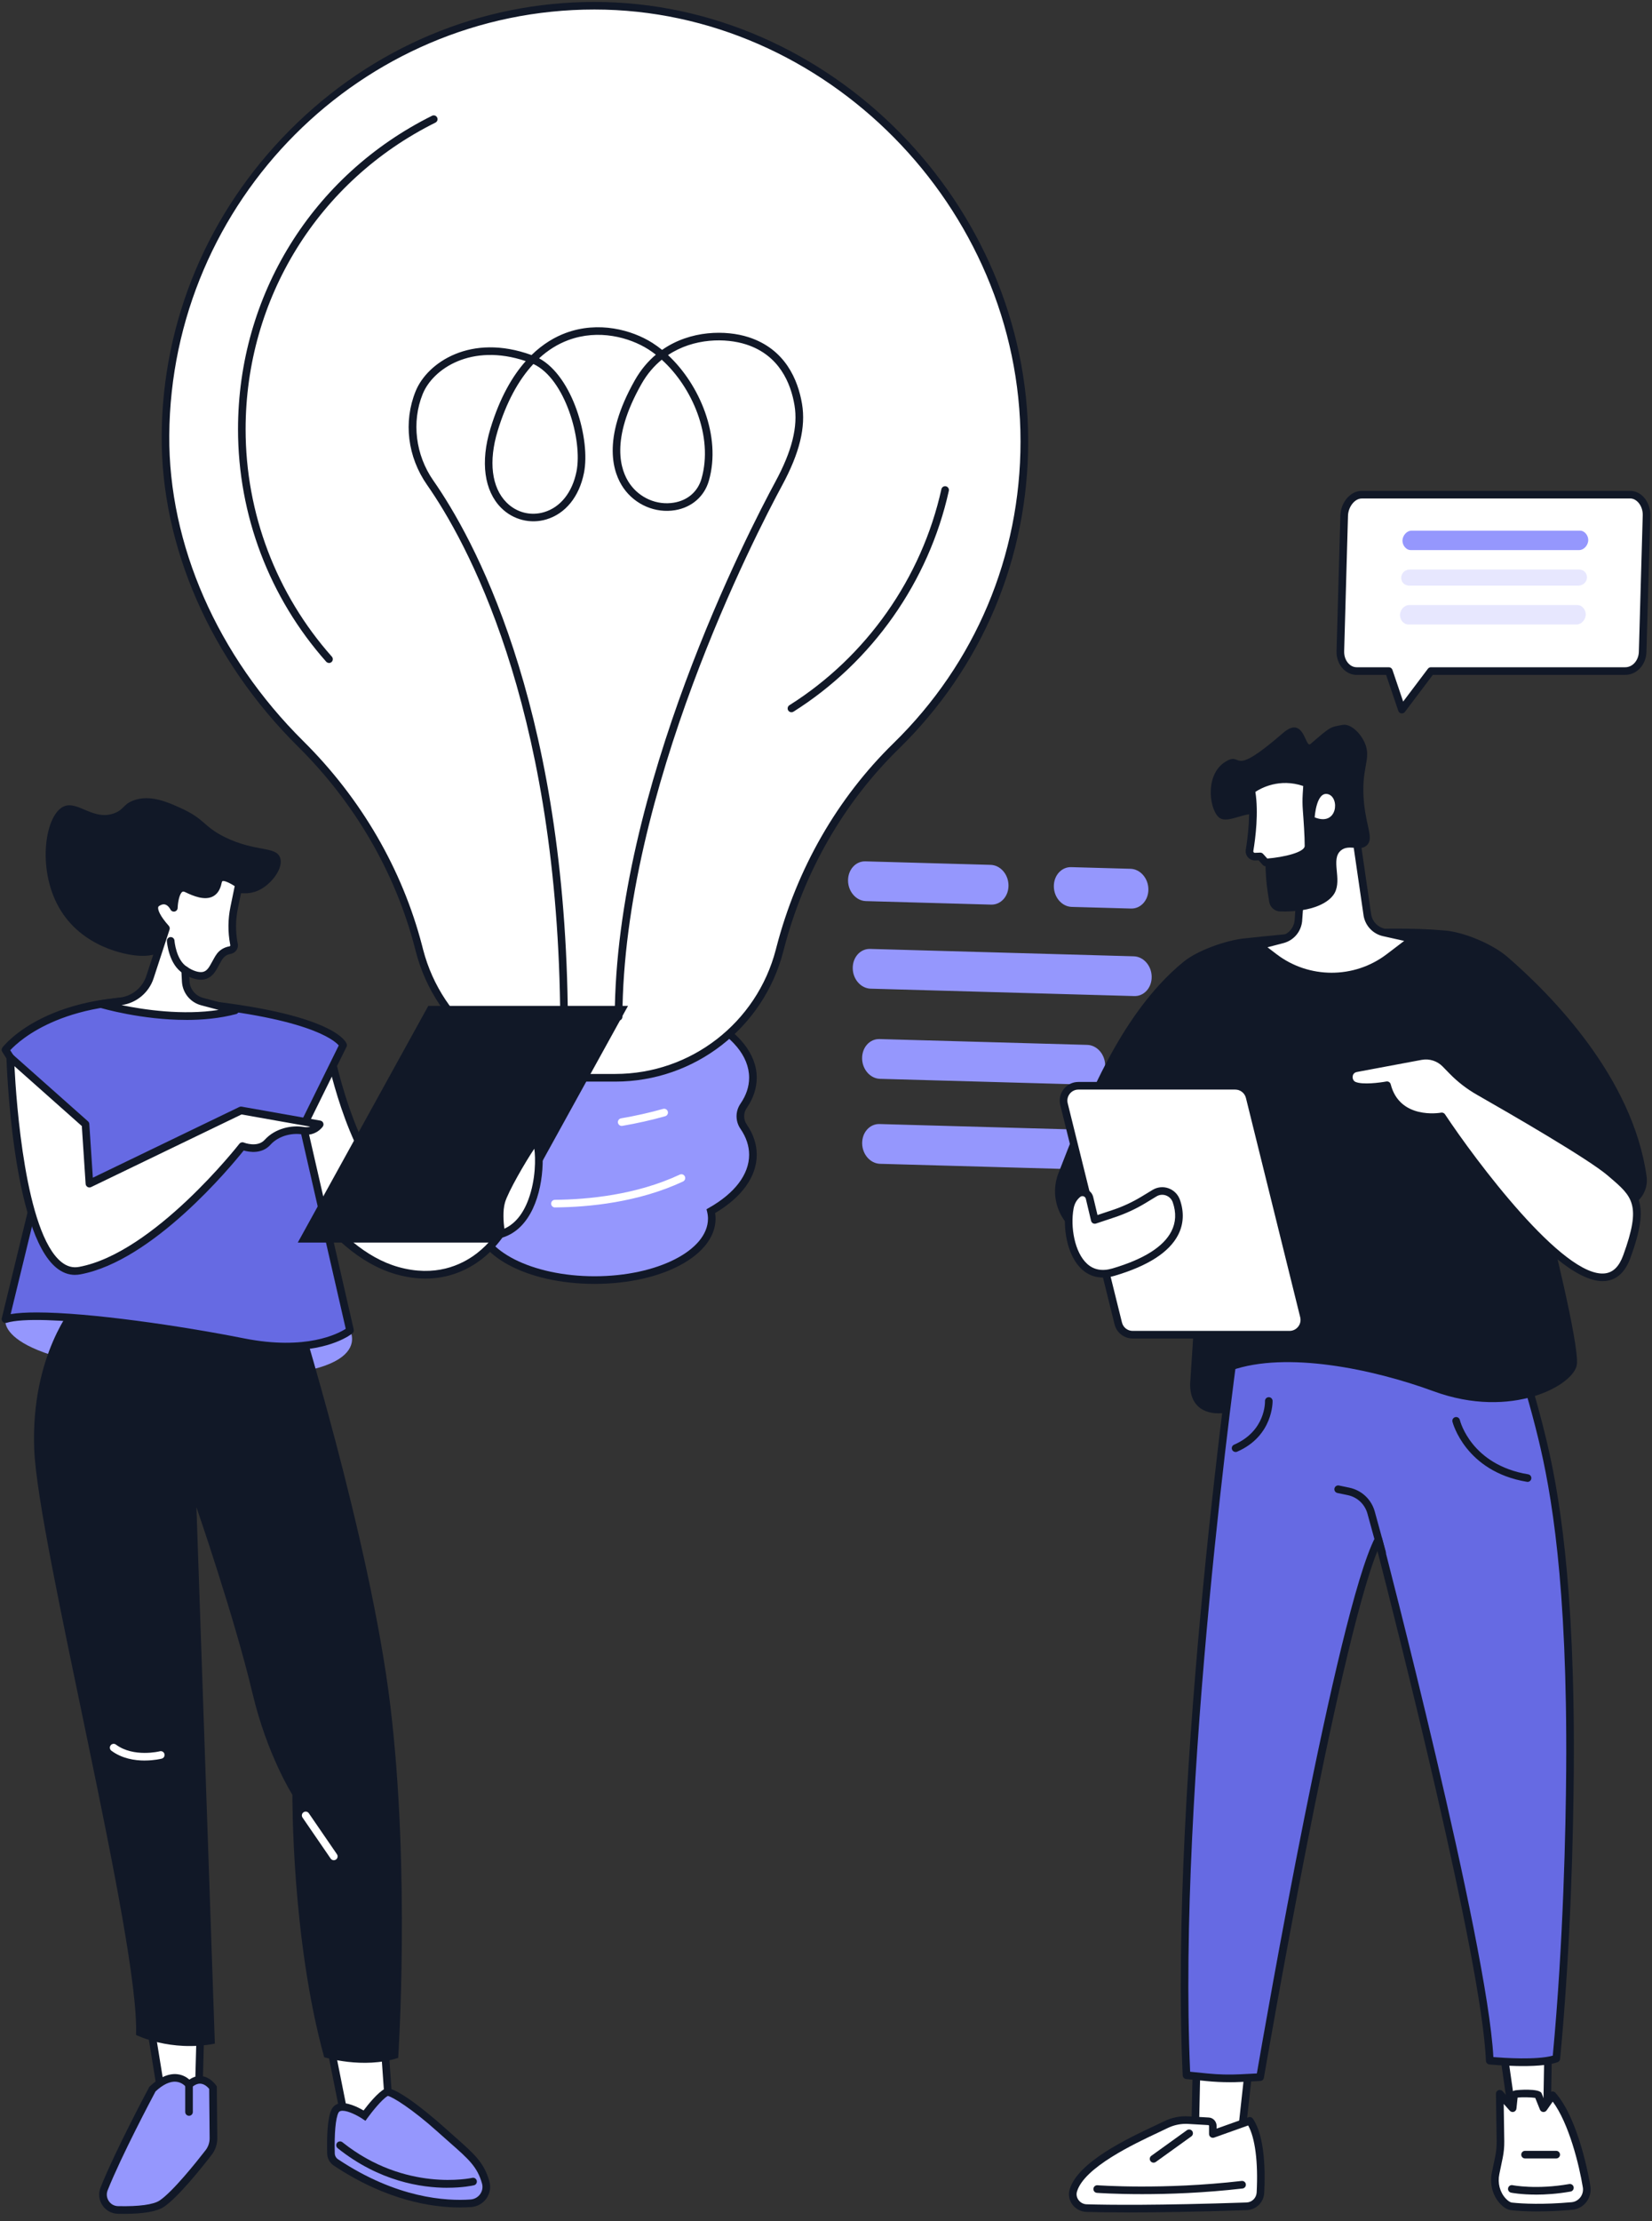<svg width="186" height="250" viewBox="0 0 186 250" fill="none" xmlns="http://www.w3.org/2000/svg">
<rect x="0" y="0" width="186" height="250" fill="#333333" stroke="none"/>
<g clip-path="url(#clip0_4047_1874)">
<path d="M83.727 126.816C83.236 126.101 83.236 125.179 83.727 124.464C84.404 123.476 84.776 122.412 84.776 121.302C84.776 116.142 76.795 111.958 66.948 111.958C57.102 111.958 49.121 116.142 49.121 121.302C49.121 122.412 49.49 123.476 50.17 124.464C50.661 125.179 50.661 126.101 50.17 126.816C49.493 127.803 49.121 128.868 49.121 129.978C49.121 132.425 50.918 134.654 53.859 136.32C53.793 136.598 53.756 136.881 53.756 137.167C53.756 140.985 59.662 144.081 66.948 144.081C74.235 144.081 80.141 140.985 80.141 137.167C80.141 136.881 80.104 136.598 80.038 136.32C82.979 134.654 84.776 132.428 84.776 129.978C84.776 128.868 84.407 127.803 83.727 126.816Z" fill="#9597FD"/>
<path d="M66.948 144.508C59.31 144.508 53.327 141.283 53.327 137.164C53.327 136.958 53.344 136.75 53.379 136.535C50.352 134.743 48.692 132.423 48.692 129.976C48.692 128.803 49.07 127.658 49.815 126.57C50.204 126.004 50.204 125.271 49.815 124.705C49.07 123.62 48.692 122.472 48.692 121.299C48.692 115.91 56.882 111.526 66.948 111.526C77.015 111.526 85.201 115.91 85.201 121.299C85.201 122.472 84.824 123.62 84.079 124.705C83.69 125.271 83.69 126.004 84.079 126.57C84.824 127.655 85.201 128.803 85.201 129.976C85.201 132.423 83.541 134.743 80.515 136.535C80.55 136.75 80.567 136.958 80.567 137.164C80.567 141.283 74.583 144.508 66.945 144.508H66.948ZM66.948 112.388C57.356 112.388 49.55 116.385 49.55 121.302C49.55 122.298 49.875 123.279 50.521 124.221C51.113 125.082 51.113 126.198 50.521 127.06C49.875 127.998 49.55 128.983 49.55 129.979C49.55 132.176 51.156 134.294 54.067 135.945L54.347 136.103L54.276 136.415C54.216 136.678 54.184 136.921 54.184 137.164C54.184 140.739 59.911 143.649 66.948 143.649C73.986 143.649 79.712 140.742 79.712 137.164C79.712 136.921 79.684 136.675 79.621 136.415L79.547 136.103L79.827 135.945C82.741 134.294 84.344 132.174 84.344 129.979C84.344 128.983 84.019 127.998 83.373 127.06C82.781 126.198 82.781 125.082 83.373 124.221C84.019 123.282 84.344 122.301 84.344 121.302C84.344 116.388 76.541 112.388 66.948 112.388Z" fill="#111827"/>
<path d="M115.333 49.672C115.333 23.213 93.345 0.642 66.926 0.642C40.558 0.642 18.807 22.603 18.63 49.011C18.541 62.459 25.019 74.967 33.848 83.721C40.218 90.034 44.861 97.884 47.118 106.569L47.227 106.99C49.416 115.421 57.016 121.307 65.714 121.307H69.28C77.978 121.307 85.579 115.421 87.768 106.99L87.834 106.735C90.074 98.11 94.528 90.186 100.898 83.965C109.801 75.265 115.33 63.117 115.33 49.675L115.333 49.672Z" fill="white"/>
<path d="M69.283 121.737H65.717C56.825 121.737 49.053 115.719 46.815 107.099L46.707 106.678C44.509 98.211 39.96 90.378 33.551 84.028C23.716 74.278 18.121 61.515 18.204 49.012C18.29 36.105 23.422 23.894 32.654 14.625C41.906 5.336 54.079 0.219 66.929 0.219C93.4 0.219 115.765 22.87 115.765 49.678C115.765 62.814 110.593 75.099 101.203 84.274C94.988 90.347 90.511 98.15 88.254 106.847L88.188 107.102C85.95 115.722 78.178 121.74 69.286 121.74L69.283 121.737ZM66.926 1.072C40.709 1.072 19.236 22.578 19.058 49.015C18.976 61.289 24.476 73.829 34.148 83.415C40.666 89.877 45.295 97.844 47.53 106.461L47.638 106.882C49.778 115.123 57.211 120.878 65.711 120.878H69.277C77.778 120.878 85.21 115.123 87.35 106.882L87.416 106.627C89.714 97.781 94.271 89.837 100.598 83.656C109.821 74.644 114.902 62.576 114.902 49.673C114.902 23.328 92.931 1.072 66.923 1.072H66.926Z" fill="#111827"/>
<path d="M69.64 114.874C69.403 114.874 69.211 114.68 69.214 114.442C69.317 88.781 84.298 59.775 87.302 54.22C89.176 50.752 89.859 48.01 89.45 45.595C89.036 43.145 87.753 39.971 84.004 38.767C81.738 38.037 78.135 38.017 75.212 39.966C78.758 43.265 81.247 49.089 79.812 54.108C79.309 55.868 77.892 57.108 76.02 57.422C73.803 57.794 71.52 56.821 70.206 54.941C69.051 53.287 67.68 49.51 71.477 42.799C72.146 41.617 72.954 40.67 73.843 39.92C73.56 39.7 73.272 39.496 72.98 39.31C70.871 37.98 67.4 37.01 63.974 38.286C62.785 38.73 61.691 39.413 60.696 40.329C64.494 42.381 66.505 49.478 65.748 53.236C65.211 55.908 63.671 57.812 61.525 58.458C59.719 59.002 57.762 58.504 56.421 57.156C54.516 55.242 54.075 51.991 55.216 48.242C56.279 44.742 57.702 42.321 59.193 40.644C53.064 38.586 48.738 41.514 47.589 44.356C46.323 47.486 46.781 51.215 48.789 54.088C53.173 60.361 63.419 78.682 63.922 113.266C63.925 113.504 63.736 113.698 63.499 113.701C63.259 113.707 63.068 113.515 63.065 113.278C62.565 78.931 52.424 60.788 48.086 54.581C45.883 51.427 45.4 47.483 46.795 44.035C48.098 40.819 52.99 37.473 59.845 39.963C61.17 38.669 62.513 37.92 63.676 37.485C67.397 36.099 71.157 37.144 73.44 38.586C73.814 38.824 74.183 39.09 74.546 39.382C77.749 37.136 81.764 37.144 84.27 37.948C88.427 39.285 89.845 42.767 90.299 45.452C90.742 48.067 90.03 50.983 88.062 54.629C85.076 60.152 70.18 88.99 70.077 114.445C70.077 114.683 69.886 114.872 69.648 114.872L69.64 114.874ZM60.053 40.97C58.359 42.785 56.999 45.317 56.033 48.494C54.987 51.931 55.35 54.87 57.024 56.552C58.159 57.694 59.75 58.1 61.276 57.64C63.111 57.087 64.434 55.422 64.908 53.07C65.614 49.564 63.636 42.621 60.053 40.97ZM74.509 40.484C73.646 41.188 72.863 42.089 72.22 43.225C68.654 49.527 69.866 52.964 70.906 54.452C72.029 56.06 73.98 56.896 75.875 56.578C77.435 56.318 78.566 55.33 78.984 53.874C80.344 49.109 77.918 43.563 74.509 40.487V40.484Z" fill="#111827"/>
<path d="M89.11 80.167C88.967 80.167 88.827 80.096 88.747 79.967C88.622 79.767 88.682 79.501 88.882 79.375C97.545 73.92 103.78 65.057 105.992 55.061C106.043 54.83 106.272 54.684 106.503 54.735C106.735 54.787 106.881 55.016 106.829 55.247C104.569 65.467 98.194 74.524 89.339 80.102C89.267 80.147 89.19 80.167 89.11 80.167Z" fill="#111827"/>
<path d="M37.045 74.618C36.928 74.618 36.808 74.57 36.725 74.475C30.325 67.264 26.799 57.975 26.799 48.319C26.799 33.255 35.171 19.73 48.644 13.031C48.855 12.925 49.112 13.011 49.218 13.226C49.324 13.438 49.238 13.695 49.024 13.801C35.843 20.357 27.653 33.584 27.653 48.322C27.653 57.769 31.102 66.855 37.363 73.909C37.52 74.086 37.505 74.358 37.328 74.515C37.245 74.587 37.145 74.624 37.043 74.624L37.045 74.618Z" fill="#111827"/>
<path d="M69.998 126.727C69.792 126.727 69.612 126.578 69.575 126.369C69.535 126.135 69.692 125.915 69.926 125.875C71.561 125.594 73.155 125.237 74.661 124.81C74.889 124.747 75.126 124.879 75.189 125.108C75.255 125.337 75.121 125.574 74.892 125.637C73.358 126.072 71.735 126.435 70.069 126.721C70.043 126.724 70.02 126.727 69.998 126.727Z" fill="white"/>
<path d="M62.482 135.904C62.248 135.904 62.057 135.715 62.054 135.478C62.054 135.24 62.242 135.046 62.48 135.046C66.194 135.014 71.652 134.494 76.538 132.208C76.752 132.108 77.007 132.199 77.107 132.414C77.207 132.628 77.115 132.883 76.901 132.983C71.875 135.335 66.288 135.87 62.488 135.901H62.485L62.482 135.904Z" fill="white"/>
<path d="M183.546 55.679H153.317C152.266 55.679 151.38 56.821 151.346 58.043L150.914 73.296C150.88 74.518 151.708 75.534 152.76 75.534H156.375L157.843 79.872L161.112 75.534H182.989C184.04 75.534 184.917 74.595 184.952 73.37L185.389 58.017C185.423 56.795 184.6 55.679 183.549 55.679H183.546Z" fill="white"/>
<path d="M157.841 80.302C157.818 80.302 157.795 80.302 157.772 80.296C157.615 80.27 157.486 80.162 157.435 80.01L156.063 75.963H152.754C152.186 75.963 151.646 75.726 151.229 75.297C150.731 74.784 150.46 74.052 150.483 73.285L150.914 58.032C150.957 56.524 152.057 55.25 153.314 55.25H183.543C184.083 55.25 184.609 55.485 185.02 55.908C185.538 56.444 185.835 57.236 185.812 58.029L185.375 73.382C185.332 74.827 184.283 75.961 182.983 75.961H161.321L158.181 80.127C158.098 80.236 157.972 80.299 157.838 80.299L157.841 80.302ZM153.314 56.109C152.537 56.109 151.8 57.036 151.771 58.055L151.34 73.308C151.326 73.846 151.509 74.352 151.843 74.696C152.023 74.882 152.326 75.102 152.754 75.102H156.369C156.552 75.102 156.715 75.219 156.775 75.394L157.983 78.965L160.767 75.274C160.847 75.165 160.975 75.102 161.109 75.102H182.986C183.817 75.102 184.492 74.335 184.52 73.356L184.957 58.003C184.975 57.437 184.769 56.876 184.409 56.504C184.232 56.323 183.94 56.106 183.546 56.106H153.317L153.314 56.109Z" fill="#111827"/>
<path d="M158.835 61.914H177.806C178.343 61.914 178.803 61.359 178.823 60.821C178.84 60.284 178.429 59.729 177.891 59.729H158.921C158.384 59.729 157.924 60.284 157.904 60.821C157.887 61.359 158.298 61.914 158.835 61.914Z" fill="#9597FD"/>
<path d="M158.7 65.918H177.671C178.208 65.918 178.662 65.546 178.679 65.008C178.697 64.471 178.279 64.099 177.742 64.099H158.772C158.235 64.099 157.78 64.471 157.763 65.008C157.746 65.546 158.163 65.918 158.7 65.918Z" fill="#E7E7FE"/>
<path d="M158.555 70.287H177.525C178.063 70.287 178.523 69.733 178.543 69.195C178.56 68.657 178.148 68.102 177.611 68.102H158.641C158.104 68.102 157.644 68.657 157.624 69.195C157.606 69.733 158.018 70.287 158.555 70.287Z" fill="#E7E7FE"/>
<path d="M111.593 101.819L97.497 101.424C96.403 101.393 95.5 100.368 95.483 99.135V99.126C95.466 97.893 96.34 96.917 97.437 96.949L111.533 97.344C112.627 97.375 113.53 98.4 113.547 99.633V99.641C113.564 100.875 112.69 101.85 111.593 101.819Z" fill="#9597FD"/>
<path d="M127.343 102.262L120.668 102.076C119.574 102.045 118.671 101.02 118.654 99.787V99.778C118.636 98.545 119.511 97.569 120.608 97.601L127.283 97.787C128.377 97.818 129.28 98.843 129.297 100.076V100.085C129.315 101.318 128.44 102.294 127.343 102.262Z" fill="#9597FD"/>
<path d="M127.714 112.113L98.025 111.28C96.931 111.248 96.028 110.224 96.011 108.991V108.982C95.994 107.749 96.868 106.773 97.966 106.805L127.654 107.637C128.748 107.669 129.651 108.693 129.668 109.926V109.935C129.686 111.168 128.811 112.144 127.714 112.113Z" fill="#9597FD"/>
<path d="M122.477 122.083L99.08 121.428C97.986 121.396 97.083 120.372 97.066 119.138V119.13C97.049 117.896 97.923 116.921 99.02 116.952L122.417 117.607C123.511 117.639 124.414 118.663 124.431 119.897V119.905C124.448 121.139 123.574 122.114 122.477 122.083Z" fill="#9597FD"/>
<path d="M124.448 131.701L99.086 130.992C97.992 130.96 97.089 129.936 97.072 128.702V128.694C97.054 127.46 97.929 126.485 99.026 126.516L124.388 127.226C125.483 127.257 126.386 128.282 126.403 129.515V129.524C126.42 130.757 125.546 131.733 124.448 131.701Z" fill="#9597FD"/>
<path d="M0.617 148.482C0.617 148.482 -0.854 153.538 21.116 154.769C43.087 155.999 39.409 149.75 39.409 149.75L16.344 143.019L0.617 148.482Z" fill="#9597FD"/>
<path d="M22.584 227.749L22.307 238.131L18.644 238.529L16.832 227.354L22.584 227.749Z" fill="white"/>
<path d="M18.644 238.958C18.436 238.958 18.256 238.806 18.221 238.598L16.41 227.423C16.39 227.295 16.427 227.163 16.515 227.066C16.604 226.968 16.733 226.917 16.861 226.925L22.613 227.32C22.842 227.338 23.019 227.529 23.013 227.761L22.733 238.143C22.727 238.357 22.564 238.535 22.35 238.557L18.69 238.952C18.675 238.952 18.658 238.952 18.644 238.952V238.958ZM17.344 227.821L19.004 238.06L21.89 237.748L22.147 228.153L17.344 227.824V227.821Z" fill="#111827"/>
<path d="M43.364 231.158L43.947 239.427L39.11 239.825L37.381 231.158H43.364Z" fill="white"/>
<path d="M39.109 240.255C38.907 240.255 38.729 240.112 38.689 239.908L36.961 231.244C36.935 231.118 36.969 230.986 37.049 230.889C37.132 230.789 37.252 230.732 37.381 230.732H43.364C43.59 230.732 43.776 230.906 43.793 231.129L44.376 239.399C44.393 239.634 44.218 239.837 43.984 239.857L39.147 240.255C39.147 240.255 39.124 240.255 39.112 240.255H39.109ZM37.904 231.587L39.455 239.365L43.49 239.033L42.964 231.587H37.904Z" fill="#111827"/>
<path d="M37.815 243.385C37.48 243.162 37.274 242.785 37.263 242.381C37.232 241.168 37.226 238.584 37.717 237.611C38.366 236.323 41.041 238.117 41.041 238.117C41.041 238.117 42.606 235.946 43.524 235.488C43.998 235.25 46.775 237.102 49.573 239.625C52.642 242.39 54.025 243.274 54.688 245.657C54.999 246.776 54.176 247.901 53.022 247.984C50.204 248.187 44.518 247.849 37.815 243.383V243.385Z" fill="#9597FD"/>
<path d="M51.782 248.46C48.659 248.46 43.501 247.69 37.578 243.744C37.129 243.443 36.852 242.94 36.837 242.393C36.792 240.665 36.843 238.401 37.337 237.42C37.503 237.09 37.78 236.864 38.14 236.77C39.041 236.532 40.315 237.182 40.935 237.545C41.429 236.89 42.547 235.499 43.335 235.104C44.524 234.512 49.81 239.26 49.864 239.308C50.347 239.743 50.787 240.132 51.19 240.487C53.402 242.436 54.513 243.415 55.105 245.544C55.285 246.194 55.162 246.886 54.771 247.441C54.37 248.011 53.745 248.366 53.056 248.414C52.682 248.44 52.259 248.457 51.787 248.457L51.782 248.46ZM38.572 237.577C38.492 237.577 38.42 237.585 38.355 237.603C38.232 237.634 38.155 237.697 38.1 237.809C37.786 238.433 37.635 240.138 37.692 242.373C37.7 242.639 37.835 242.885 38.052 243.031C44.655 247.433 50.247 247.759 52.99 247.561C53.422 247.53 53.813 247.307 54.065 246.952C54.308 246.606 54.385 246.179 54.273 245.779C53.751 243.893 52.77 243.028 50.619 241.137C50.213 240.779 49.77 240.39 49.284 239.952C46.424 237.374 44.155 235.98 43.661 235.906C42.978 236.292 41.795 237.809 41.386 238.375L41.144 238.71L40.801 238.478C40.241 238.103 39.209 237.577 38.572 237.577Z" fill="#111827"/>
<path d="M50.382 246.245C47.43 246.245 42.692 245.526 38.018 241.789C37.832 241.641 37.803 241.372 37.949 241.186C38.098 241 38.366 240.971 38.552 241.117C45.647 246.785 53.09 245.146 53.165 245.129C53.396 245.074 53.625 245.217 53.679 245.449C53.733 245.681 53.591 245.91 53.359 245.964C53.242 245.993 52.122 246.242 50.382 246.242V246.245Z" fill="#111827"/>
<path d="M24.031 240.656L23.976 234.972C23.976 234.972 22.839 233.247 21.279 234.649C21.279 234.649 19.836 232.623 17.159 235.15C17.159 235.15 13.39 242.184 11.721 246.368C11.275 247.487 12.072 248.714 13.275 248.743C15.004 248.783 17.241 248.692 18.216 248.03C19.739 247 22.345 243.749 23.482 242.284C23.842 241.818 24.036 241.245 24.031 240.656Z" fill="#9597FD"/>
<path d="M13.967 249.181C13.741 249.181 13.507 249.181 13.267 249.173C12.555 249.155 11.921 248.803 11.527 248.208C11.135 247.616 11.061 246.869 11.324 246.208C12.981 242.05 16.741 235.016 16.782 234.944L16.816 234.881L16.867 234.832C17.933 233.825 18.965 233.364 19.933 233.459C20.576 233.522 21.042 233.822 21.322 234.068C21.782 233.751 22.259 233.619 22.742 233.682C23.716 233.808 24.314 234.695 24.339 234.732L24.411 234.838L24.465 240.65C24.471 241.334 24.245 242.007 23.825 242.548C22.479 244.285 19.99 247.35 18.462 248.386C17.682 248.912 16.173 249.181 13.97 249.181H13.967ZM17.505 235.413C17.127 236.12 13.678 242.619 12.121 246.525C11.961 246.932 12.004 247.37 12.244 247.733C12.481 248.091 12.861 248.303 13.29 248.311C15.627 248.366 17.29 248.14 17.979 247.673C19.462 246.669 22.085 243.386 23.145 242.018C23.445 241.632 23.608 241.148 23.602 240.656L23.551 235.113C23.411 234.941 23.068 234.586 22.625 234.532C22.288 234.492 21.931 234.635 21.565 234.964L21.208 235.285L20.93 234.893C20.916 234.875 20.539 234.375 19.833 234.309C19.139 234.246 18.356 234.615 17.502 235.408L17.505 235.413Z" fill="#111827"/>
<path d="M21.282 234.22C21.519 234.22 21.711 234.412 21.711 234.649V237.713C21.711 237.951 21.519 238.142 21.282 238.142C21.045 238.142 20.854 237.951 20.854 237.713V234.649C20.854 234.412 21.045 234.22 21.282 234.22Z" fill="#111827"/>
<path d="M44.833 231.627C44.833 231.627 46.213 210.751 43.947 191.975C41.681 173.196 33.254 146.382 33.254 146.382C33.254 146.382 24.188 145.97 17.587 146.857C10.986 147.744 8.375 146.831 8.375 146.831C8.375 146.831 3.449 152.48 3.852 163.103C4.254 173.726 15.75 218.529 15.316 229.043C15.316 229.043 19.182 230.989 24.191 230.022L22.116 169.639C22.116 169.639 26.411 182.071 28.428 190.584C30.071 197.527 32.923 202.017 32.923 202.017C32.923 202.017 32.803 218.154 36.5 231.55C36.5 231.55 40.869 232.918 44.835 231.624L44.833 231.627Z" fill="#111827"/>
<path d="M37.583 209.377C37.446 209.377 37.312 209.311 37.229 209.191L34.063 204.578C33.929 204.384 33.977 204.115 34.175 203.98C34.369 203.846 34.637 203.894 34.772 204.092L37.938 208.705C38.072 208.899 38.023 209.168 37.826 209.303C37.752 209.354 37.666 209.377 37.583 209.377Z" fill="white"/>
<path d="M16.293 198.159C15.167 198.159 13.736 197.939 12.541 197.052C12.353 196.911 12.313 196.643 12.453 196.451C12.593 196.259 12.861 196.219 13.053 196.362C15.047 197.844 17.968 197.123 17.996 197.115C18.225 197.055 18.459 197.195 18.516 197.424C18.576 197.652 18.436 197.887 18.208 197.944C18.142 197.961 17.353 198.156 16.293 198.156V198.159Z" fill="white"/>
<path d="M31.352 129.223C31.352 129.223 36.438 140.679 44.727 143.019C53.019 145.36 58.794 138.289 58.757 130.989L55.94 130.053C55.94 130.053 53.048 137.533 46.596 135.588C40.144 133.642 37.149 118.423 37.149 118.423L31.352 129.223Z" fill="white"/>
<path d="M47.913 143.91C46.901 143.91 45.801 143.766 44.61 143.432C36.22 141.065 31.169 129.873 30.957 129.398C30.903 129.278 30.909 129.137 30.971 129.02L36.769 118.22C36.855 118.06 37.032 117.971 37.209 117.999C37.389 118.025 37.532 118.163 37.566 118.34C37.595 118.489 40.584 133.327 46.716 135.176C52.705 136.984 55.425 130.188 55.536 129.896C55.619 129.684 55.854 129.572 56.071 129.644L58.888 130.58C59.062 130.637 59.182 130.8 59.182 130.986C59.205 135.27 57.282 139.405 54.168 141.778C52.773 142.839 50.682 143.91 47.91 143.91H47.913ZM31.831 129.235C32.534 130.72 37.42 140.507 44.844 142.605C48.964 143.766 51.908 142.424 53.654 141.094C56.482 138.936 58.257 135.204 58.325 131.295L56.171 130.58C55.451 132.116 52.35 137.771 46.47 135.994C40.835 134.294 37.826 123.279 36.978 119.645L31.828 129.235H31.831Z" fill="#111827"/>
<path d="M0.614 118.168C0.614 118.168 5.712 111.503 20.116 112.748C37.318 114.236 38.629 117.638 38.629 117.638L34.137 126.75L39.407 149.747C39.407 149.747 35.806 152.735 27.374 151.058C18.942 149.381 4.446 147.323 0.614 148.482L5.958 126.538L0.614 118.168Z" fill="#666AE3"/>
<path d="M32.26 152C30.831 152 29.18 151.854 27.291 151.476C18.75 149.779 4.406 147.781 0.74 148.889C0.591 148.935 0.431 148.895 0.323 148.789C0.211 148.683 0.165 148.525 0.2 148.377L5.5 126.61L0.254 118.394C0.157 118.243 0.165 118.045 0.274 117.902C0.488 117.622 5.683 111.065 20.153 112.316C37.132 113.784 38.883 117.107 39.029 117.479C39.072 117.59 39.066 117.716 39.015 117.822L34.592 126.796L39.826 149.644C39.864 149.802 39.806 149.968 39.684 150.071C39.563 150.171 37.292 151.994 32.26 151.994V152ZM4.132 147.721C10.066 147.721 20.439 149.241 27.459 150.637C34.457 152.028 38.058 150.122 38.926 149.564L33.723 126.848C33.7 126.751 33.712 126.65 33.757 126.562L38.141 117.67C37.626 117.066 34.586 114.431 20.084 113.177C7.575 112.096 2.197 117.081 1.151 118.208L6.323 126.307C6.386 126.404 6.406 126.527 6.377 126.639L1.2 147.91C1.966 147.779 2.963 147.721 4.134 147.721H4.132Z" fill="#111827"/>
<path d="M55.934 139.714H33.772L48.307 113.36H70.469L55.934 139.714Z" fill="#111827"/>
<path d="M56.016 139.857H33.528L33.645 139.645L48.221 113.217H70.709L70.592 113.429L56.016 139.857ZM34.014 139.571H55.848L70.223 113.504H48.39L34.014 139.571Z" fill="#111827"/>
<path d="M56.442 138.883C56.442 138.883 56.025 136.697 56.442 135.24C56.859 133.784 59.44 129.446 60.18 128.539C60.917 127.632 61.543 137.321 56.442 138.883Z" fill="white"/>
<path d="M56.442 139.313C56.365 139.313 56.288 139.293 56.222 139.25C56.117 139.187 56.045 139.084 56.022 138.964C56.005 138.869 55.591 136.66 56.031 135.123C56.454 133.641 59.06 129.237 59.848 128.27C60.037 128.035 60.288 128.021 60.457 128.084C61.051 128.304 61.131 129.792 61.097 131.003C60.997 134.371 59.754 138.32 56.571 139.296C56.531 139.307 56.488 139.316 56.445 139.316L56.442 139.313ZM60.16 129.292C59.177 130.734 57.197 134.156 56.854 135.355C56.585 136.291 56.694 137.587 56.785 138.294C57.977 137.759 58.891 136.649 59.503 134.983C60.326 132.748 60.314 130.336 60.157 129.292H60.16Z" fill="#111827"/>
<path d="M10.069 133.223L27.134 124.987L36 126.558C36 126.558 35.38 127.483 34.12 127.268C32.86 127.054 31.186 127.414 30.128 128.576C29.074 129.738 27.294 129 27.294 129C27.294 129 17.642 141.419 8.975 143.019C1.929 144.321 1.154 119.012 1.154 119.012L9.629 126.538L10.069 133.223Z" fill="white"/>
<path d="M8.452 143.495C7.712 143.495 7.009 143.231 6.361 142.705C1.383 138.684 0.749 119.822 0.726 119.021C0.72 118.849 0.817 118.692 0.972 118.62C1.126 118.549 1.309 118.575 1.437 118.689L9.912 126.215C9.998 126.29 10.05 126.396 10.055 126.507L10.453 132.557L26.943 124.596C27.023 124.556 27.114 124.544 27.203 124.558L36.069 126.13C36.212 126.155 36.332 126.25 36.389 126.384C36.446 126.519 36.432 126.67 36.349 126.791C36.318 126.836 35.558 127.944 34.04 127.683C32.946 127.497 31.409 127.786 30.44 128.857C29.474 129.921 28.063 129.675 27.437 129.495C26.005 131.286 17.207 141.926 9.047 143.434C8.844 143.472 8.644 143.492 8.449 143.492L8.452 143.495ZM1.626 120.003C1.829 124.012 2.849 138.767 6.901 142.038C7.529 142.544 8.181 142.728 8.898 142.596C17.307 141.042 26.86 128.857 26.954 128.734C27.074 128.582 27.28 128.528 27.457 128.602C27.471 128.608 28.974 129.209 29.809 128.287C30.997 126.977 32.866 126.619 34.189 126.845C34.48 126.896 34.729 126.868 34.932 126.808L27.194 125.437L10.255 133.613C10.127 133.676 9.975 133.67 9.852 133.596C9.73 133.524 9.65 133.395 9.641 133.252L9.212 126.742L1.626 120.005V120.003Z" fill="#111827"/>
<path d="M18.421 106.973C17.293 107.677 16.09 107.603 15.507 107.563C14.29 107.485 9.195 106.664 6.632 102.128C4.12 97.687 5.097 91.557 7.26 90.736C8.812 90.146 10.578 92.441 12.927 91.511C13.967 91.099 13.861 90.552 14.967 90.118C16.827 89.382 18.824 90.258 20.35 90.953C23.133 92.218 22.862 93.005 25.288 94.21C28.745 95.924 31.08 95.211 31.54 96.545C31.905 97.609 30.805 99.163 29.602 99.942C27.114 101.553 24.962 99.264 22.979 100.82C21.747 101.788 21.536 103.433 19.45 106.037C19.284 106.246 18.961 106.635 18.424 106.973H18.421Z" fill="#111827"/>
<path d="M20.913 110.498C20.884 110.098 20.861 109.657 20.844 109.196C21.596 109.717 22.45 109.96 23.021 109.789C23.727 109.58 23.99 108.922 24.421 108.16C24.602 107.843 24.784 107.465 25.216 107.193C25.444 107.05 25.684 106.976 25.904 106.935C26.176 106.89 26.37 106.644 26.356 106.369L26.325 106.2C26.073 104.866 26.084 103.493 26.356 102.165L26.896 99.538C25.59 98.659 25.05 98.642 24.807 98.825C24.719 98.894 24.599 98.925 24.516 99.329C24.116 101.281 22.413 100.7 21.027 100.024C19.641 99.349 19.567 102.176 19.567 102.176C19.567 102.176 18.915 100.806 17.684 101.604C16.801 102.176 17.949 103.682 18.669 104.486L16.869 109.989C16.395 111.437 15.138 112.487 13.632 112.696L11.354 113.011C11.354 113.011 19.73 115.501 26.47 113.724L22.741 112.728C21.715 112.453 20.978 111.557 20.907 110.498H20.913Z" fill="white"/>
<path d="M20.967 114.797C15.944 114.797 11.492 113.498 11.24 113.421C11.046 113.363 10.92 113.177 10.935 112.977C10.949 112.777 11.103 112.611 11.303 112.585L13.581 112.27C14.915 112.084 16.049 111.137 16.47 109.855L18.195 104.586C17.287 103.53 16.869 102.672 16.955 102.034C16.998 101.702 17.172 101.43 17.458 101.244C18.035 100.869 18.521 100.892 18.824 100.978C18.987 101.024 19.13 101.095 19.258 101.178C19.375 100.597 19.613 99.933 20.093 99.641C20.324 99.501 20.71 99.387 21.224 99.638C21.947 99.993 22.979 100.428 23.562 100.142C23.83 100.011 24.007 99.716 24.102 99.244C24.19 98.809 24.342 98.628 24.536 98.494C25.059 98.099 25.856 98.314 27.142 99.181C27.285 99.278 27.356 99.453 27.322 99.624L26.782 102.251C26.519 103.533 26.508 104.835 26.75 106.12L26.782 106.289C26.785 106.309 26.788 106.329 26.791 106.352C26.811 106.847 26.462 107.279 25.982 107.362C25.782 107.397 25.605 107.462 25.448 107.56C25.148 107.749 25.002 108.009 24.847 108.284L24.796 108.372C24.736 108.478 24.679 108.581 24.625 108.682C24.262 109.345 23.919 109.972 23.142 110.201C22.633 110.353 21.97 110.256 21.307 109.952C21.316 110.121 21.327 110.293 21.338 110.467C21.398 111.346 22.01 112.087 22.856 112.313L26.585 113.309C26.773 113.36 26.905 113.529 26.902 113.724C26.899 113.919 26.77 114.09 26.582 114.139C24.753 114.623 22.819 114.8 20.961 114.8L20.967 114.797ZM13.666 113.126C16.204 113.652 20.561 114.302 24.616 113.672L22.639 113.146C21.436 112.825 20.573 111.775 20.487 110.53C20.456 110.078 20.433 109.635 20.418 109.214C20.413 109.051 20.498 108.902 20.641 108.822C20.784 108.745 20.956 108.753 21.09 108.845C21.739 109.294 22.467 109.509 22.901 109.38C23.319 109.257 23.533 108.896 23.873 108.269C23.93 108.166 23.987 108.058 24.05 107.949L24.099 107.863C24.282 107.537 24.507 107.133 24.993 106.83C25.245 106.673 25.527 106.567 25.839 106.515C25.89 106.507 25.927 106.461 25.933 106.409L25.91 106.281C25.648 104.884 25.659 103.47 25.945 102.077L26.425 99.736C25.356 99.058 25.073 99.166 25.07 99.169C25.056 99.181 25.039 99.192 25.022 99.204C25.008 99.212 24.976 99.255 24.945 99.415C24.793 100.154 24.456 100.657 23.942 100.912C23.03 101.361 21.81 100.88 20.847 100.411C20.644 100.311 20.564 100.36 20.536 100.377C20.201 100.58 20.021 101.576 20.004 102.188C19.998 102.386 19.858 102.555 19.664 102.598C19.47 102.638 19.273 102.54 19.19 102.363C19.13 102.24 18.901 101.891 18.59 101.805C18.392 101.75 18.175 101.805 17.927 101.965C17.838 102.022 17.815 102.08 17.807 102.148C17.767 102.452 18.058 103.15 19.001 104.203C19.104 104.317 19.138 104.478 19.09 104.624L17.29 110.127C16.767 111.721 15.361 112.897 13.704 113.126H13.675H13.666Z" fill="#111827"/>
<path d="M20.845 109.625C20.767 109.625 20.69 109.605 20.622 109.562C18.993 108.569 18.799 106.037 18.79 105.931C18.773 105.694 18.95 105.491 19.187 105.474C19.422 105.456 19.627 105.634 19.645 105.871C19.645 105.894 19.819 108.068 21.068 108.829C21.27 108.952 21.333 109.216 21.21 109.419C21.13 109.55 20.988 109.625 20.845 109.625Z" fill="#111827"/>
<path d="M168.801 227.572L170.31 238.188L174.173 238.202L174.356 227.761L168.801 227.572Z" fill="white"/>
<path d="M174.173 238.632L170.31 238.618C170.098 238.618 169.918 238.46 169.887 238.249L168.375 227.632C168.358 227.506 168.395 227.381 168.481 227.286C168.567 227.192 168.687 227.14 168.815 227.143L174.37 227.332C174.604 227.34 174.787 227.535 174.784 227.77L174.601 238.211C174.599 238.446 174.407 238.632 174.173 238.632ZM170.684 237.759L173.756 237.771L173.921 228.176L169.298 228.019L170.684 237.759Z" fill="#111827"/>
<path d="M170.181 248.339C171.695 248.503 173.953 248.566 176.97 248.299C178.05 248.205 178.81 247.203 178.636 246.133C178.167 243.251 176.862 238.169 174.798 235.837L173.781 237.29L173.178 235.788C173.081 235.625 170.521 235.519 170.467 235.822L170.312 237.287L168.858 235.656L168.938 241.013C168.947 241.606 168.892 242.195 168.772 242.776L168.389 244.628C168.161 245.744 168.444 246.923 169.221 247.753C169.524 248.079 169.864 248.302 170.181 248.337V248.339Z" fill="white"/>
<path d="M173.116 248.909C171.841 248.909 170.85 248.844 170.136 248.766C169.733 248.723 169.31 248.474 168.91 248.048C168.055 247.138 167.707 245.827 167.97 244.542L168.353 242.691C168.464 242.144 168.518 241.583 168.51 241.022L168.43 235.665C168.43 235.485 168.535 235.325 168.704 235.259C168.87 235.193 169.061 235.239 169.178 235.373L169.987 236.281L170.041 235.777C170.041 235.777 170.041 235.757 170.044 235.748C170.11 235.37 170.533 235.293 170.673 235.267C170.833 235.239 173.23 235.039 173.547 235.568C173.559 235.588 173.57 235.608 173.579 235.628L173.887 236.395L174.453 235.588C174.527 235.479 174.647 235.413 174.779 235.405C174.907 235.399 175.036 235.451 175.125 235.548C177.779 238.553 178.939 245.301 179.062 246.059C179.165 246.691 178.999 247.347 178.608 247.85C178.213 248.357 177.648 248.666 177.01 248.723C175.499 248.855 174.205 248.904 173.116 248.904V248.909ZM169.304 236.804L169.367 241.008C169.375 241.629 169.318 242.253 169.193 242.863L168.81 244.714C168.601 245.724 168.873 246.752 169.535 247.458C169.784 247.725 170.038 247.891 170.227 247.911C171.513 248.048 173.719 248.154 176.933 247.871C177.328 247.836 177.682 247.642 177.928 247.327C178.173 247.009 178.279 246.6 178.213 246.199C177.805 243.69 176.65 238.999 174.825 236.547L174.133 237.534C174.042 237.663 173.887 237.731 173.733 237.714C173.576 237.697 173.444 237.594 173.384 237.448L172.853 236.129C172.421 236.054 171.31 236.029 170.867 236.1L170.736 237.334C170.718 237.502 170.601 237.646 170.441 237.697C170.278 237.749 170.104 237.7 169.99 237.574L169.301 236.801L169.304 236.804Z" fill="#111827"/>
<path d="M172.941 247.014C171.247 247.014 170.201 246.808 170.132 246.794C169.901 246.745 169.75 246.519 169.798 246.288C169.844 246.056 170.072 245.904 170.304 245.953C170.33 245.959 172.978 246.476 176.682 245.824C176.916 245.784 177.136 245.939 177.179 246.173C177.219 246.408 177.065 246.628 176.83 246.671C175.333 246.934 174.01 247.017 172.944 247.017L172.941 247.014Z" fill="#111827"/>
<path d="M175.213 242.945H171.707C171.47 242.945 171.278 242.754 171.278 242.516C171.278 242.279 171.47 242.087 171.707 242.087H175.213C175.45 242.087 175.642 242.279 175.642 242.516C175.642 242.754 175.45 242.945 175.213 242.945Z" fill="#111827"/>
<path d="M141.071 228.519L139.713 240.893L134.516 241.984L134.833 227.475L141.071 228.519Z" fill="white"/>
<path d="M134.516 242.413C134.416 242.413 134.318 242.379 134.241 242.313C134.141 242.23 134.084 242.104 134.087 241.972L134.404 227.463C134.404 227.338 134.464 227.223 134.558 227.143C134.656 227.063 134.779 227.029 134.901 227.051L141.142 228.096C141.368 228.133 141.522 228.339 141.496 228.565L140.136 240.939C140.116 241.125 139.979 241.274 139.799 241.311L134.601 242.402C134.573 242.407 134.541 242.41 134.513 242.41L134.516 242.413ZM135.25 227.979L134.956 241.452L139.319 240.536L140.599 228.874L135.247 227.979H135.25Z" fill="#111827"/>
<path d="M141.911 246.793C142.025 244.624 142.028 240.633 140.711 238.707L136.553 240.189V239.299C136.553 239.013 136.35 238.776 136.087 238.761L133.77 238.627C132.904 238.578 132.041 238.756 131.253 239.145C128.921 240.292 121.829 243.237 120.846 246.545C120.554 247.52 121.317 248.496 122.335 248.528C124.669 248.593 130.281 248.668 140.351 248.324C141.191 248.296 141.868 247.629 141.911 246.791V246.793Z" fill="white"/>
<path d="M126.986 249.017C124.849 249.017 123.323 248.989 122.323 248.96C121.694 248.943 121.1 248.625 120.728 248.116C120.371 247.621 120.263 247.006 120.434 246.428C121.354 243.331 127.006 240.676 130.044 239.248C130.438 239.062 130.784 238.899 131.061 238.764C131.915 238.344 132.861 238.149 133.793 238.204L136.113 238.338C136.599 238.367 136.981 238.79 136.981 239.305V239.586L140.567 238.307C140.75 238.241 140.953 238.307 141.065 238.467C142.451 240.49 142.459 244.568 142.339 246.82C142.282 247.89 141.433 248.723 140.365 248.76C134.455 248.963 130.081 249.02 126.986 249.02V249.017ZM133.49 239.051C132.79 239.051 132.084 239.217 131.441 239.534C131.158 239.672 130.809 239.838 130.409 240.026C127.701 241.3 122.069 243.944 121.257 246.674C121.163 246.994 121.223 247.335 121.426 247.615C121.64 247.913 121.986 248.096 122.349 248.104C124.792 248.176 130.375 248.242 140.339 247.901C140.959 247.881 141.453 247.395 141.488 246.774C141.668 243.366 141.319 240.653 140.533 239.231L136.701 240.596C136.57 240.642 136.424 240.622 136.31 240.541C136.196 240.461 136.127 240.33 136.127 240.19V239.3C136.127 239.231 136.087 239.191 136.067 239.191L133.747 239.056C133.661 239.051 133.578 239.048 133.493 239.048L133.49 239.051Z" fill="#111827"/>
<path d="M128.595 246.962C125.498 246.962 123.54 246.819 123.503 246.816C123.266 246.799 123.089 246.593 123.109 246.356C123.126 246.119 123.332 245.944 123.569 245.961C123.643 245.967 130.953 246.502 139.796 245.475C140.031 245.45 140.245 245.615 140.271 245.853C140.299 246.087 140.131 246.302 139.893 246.327C135.536 246.833 131.547 246.962 128.595 246.962Z" fill="#111827"/>
<path d="M129.884 243.419C129.75 243.419 129.618 243.357 129.535 243.242C129.398 243.05 129.441 242.781 129.632 242.644L133.636 239.763C133.827 239.626 134.096 239.669 134.233 239.86C134.37 240.052 134.327 240.321 134.136 240.458L130.132 243.339C130.055 243.394 129.97 243.419 129.881 243.419H129.884Z" fill="#111827"/>
<path d="M139.45 148.23C139.45 148.23 132.001 199.412 133.587 233.576L135.91 233.807C137.159 233.933 138.416 233.965 139.67 233.902L141.873 233.79C141.873 233.79 150.757 181.896 155.194 173.279C155.194 173.279 167.258 219.427 167.724 231.93C167.724 231.93 173.088 232.471 175.225 231.698C176.374 219.633 176.705 207.142 176.762 199.304C176.925 176.865 174.785 166.671 173.611 161.835C172.533 157.394 171.376 153.788 170.53 151.347L167.71 143.288L139.447 148.233L139.45 148.23Z" fill="#666AE3"/>
<path d="M138.416 234.363C137.565 234.363 136.713 234.32 135.87 234.237L133.547 234.005C133.336 233.985 133.173 233.811 133.161 233.599C131.59 199.788 138.953 148.686 139.028 148.173C139.053 147.99 139.196 147.844 139.379 147.813L167.642 142.868C167.85 142.831 168.05 142.951 168.119 143.148L170.939 151.207C172.128 154.644 173.168 158.187 174.031 161.738C175.462 167.639 177.348 177.956 177.194 199.313C177.145 205.889 176.883 218.847 175.654 231.745C175.64 231.911 175.528 232.051 175.371 232.108C173.168 232.901 167.907 232.383 167.685 232.363C167.47 232.34 167.307 232.165 167.299 231.951C166.882 220.75 156.966 181.847 155.089 174.567C150.594 185.608 142.388 233.367 142.302 233.868C142.268 234.065 142.102 234.214 141.902 234.223L139.699 234.334C139.273 234.354 138.848 234.366 138.419 234.366L138.416 234.363ZM133.999 233.184L135.953 233.379C137.176 233.502 138.422 233.533 139.651 233.47L141.511 233.376C142.351 228.494 150.537 181.387 154.815 173.079C154.895 172.922 155.066 172.83 155.243 172.85C155.421 172.87 155.566 172.996 155.612 173.168C155.732 173.626 167.459 218.604 168.139 231.533C169.316 231.63 173.005 231.882 174.828 231.373C176.028 218.601 176.288 205.812 176.337 199.298C176.491 178.038 174.62 167.791 173.199 161.933C172.345 158.407 171.311 154.893 170.131 151.482L167.43 143.769L139.831 148.597C139.222 152.898 132.564 200.826 133.999 233.181V233.184Z" fill="#111827"/>
<path d="M155.617 175.205C155.429 175.205 155.257 175.079 155.203 174.89L153.963 170.372C153.672 169.307 152.817 168.506 151.737 168.283L150.577 168.042C150.346 167.994 150.197 167.768 150.246 167.536C150.294 167.304 150.52 167.155 150.751 167.201L151.911 167.442C153.309 167.731 154.412 168.766 154.789 170.143L156.029 174.661C156.092 174.89 155.957 175.125 155.729 175.188C155.692 175.199 155.652 175.202 155.615 175.202L155.617 175.205Z" fill="#111827"/>
<path d="M171.99 166.791C171.967 166.791 171.944 166.791 171.919 166.786C164.967 165.627 163.546 160.078 163.532 160.024C163.475 159.792 163.618 159.56 163.846 159.506C164.075 159.449 164.306 159.592 164.364 159.821C164.415 160.027 165.681 164.877 172.059 165.942C172.293 165.982 172.45 166.202 172.41 166.437C172.376 166.645 172.193 166.794 171.987 166.794L171.99 166.791Z" fill="#111827"/>
<path d="M139.116 163.429C138.951 163.429 138.793 163.332 138.722 163.171C138.628 162.954 138.728 162.702 138.945 162.608C142.491 161.065 142.431 157.84 142.425 157.703C142.417 157.466 142.602 157.268 142.84 157.26C142.845 157.26 142.851 157.26 142.854 157.26C143.082 157.26 143.274 157.44 143.282 157.672C143.282 157.712 143.382 161.615 139.288 163.395C139.234 163.417 139.174 163.429 139.116 163.429Z" fill="#111827"/>
<path d="M140.05 105.631C144.977 105.076 155.498 104.077 162.73 104.738C164.913 104.939 168.067 106.275 169.727 107.709C174.619 111.938 183.849 121.25 185.392 132.423C185.618 134.054 184.549 135.585 182.943 135.94L174.416 137.831C174.416 137.831 177.817 151.25 177.542 153.568C177.268 155.886 170.225 159.829 161.412 156.593C154.543 154.072 144.819 152.066 138.645 154.24C138.585 154.261 137.996 159.011 137.933 159.022C135.95 159.311 133.953 158.539 134.001 155.749L134.941 141.257L123.64 139.763L122.632 139.425C119.577 138.407 118 135.033 119.177 132.031C121.832 125.263 125.838 114.305 133.258 108.252C134.844 106.959 138.016 105.854 140.05 105.625V105.631Z" fill="#111827"/>
<path d="M145.188 150.225H127.526C126.76 150.225 126.092 149.701 125.906 148.957L119.797 124.283C119.537 123.23 120.331 122.209 121.417 122.209H139.079C139.844 122.209 140.513 122.732 140.699 123.479L146.808 148.153C147.068 149.206 146.273 150.228 145.188 150.228V150.225Z" fill="white"/>
<path d="M145.188 150.655H127.526C126.56 150.655 125.723 149.999 125.489 149.061L119.379 124.387C119.222 123.755 119.362 123.099 119.762 122.587C120.162 122.075 120.765 121.78 121.414 121.78H139.076C140.041 121.78 140.879 122.435 141.113 123.374L147.222 148.048C147.379 148.68 147.239 149.336 146.839 149.848C146.439 150.36 145.836 150.655 145.188 150.655ZM121.417 122.638C121.034 122.638 120.677 122.813 120.44 123.116C120.202 123.42 120.12 123.806 120.214 124.181L126.323 148.855C126.46 149.41 126.954 149.799 127.526 149.799H145.188C145.57 149.799 145.928 149.625 146.165 149.321C146.402 149.018 146.485 148.632 146.391 148.257L140.281 123.583C140.144 123.028 139.65 122.638 139.078 122.638H121.417Z" fill="#111827"/>
<path d="M122.668 134.82L123.262 137.31L125.397 136.597C126.574 136.205 127.703 135.682 128.763 135.038L129.989 134.294C130.903 133.739 132.092 134.171 132.446 135.184C133.201 137.33 133.052 140.927 125.363 143.185C121.117 144.432 119.902 138.987 120.451 135.959C120.591 135.187 120.971 134.692 121.359 134.38C121.825 134.005 122.52 134.239 122.668 134.817V134.82Z" fill="white"/>
<path d="M124.183 143.794C123.294 143.794 122.497 143.491 121.834 142.896C120.117 141.348 119.622 138.129 120.028 135.885C120.168 135.121 120.525 134.5 121.091 134.048C121.423 133.782 121.866 133.702 122.268 133.839C122.674 133.974 122.977 134.303 123.083 134.718V134.723L123.569 136.758L125.26 136.194C126.406 135.814 127.509 135.302 128.54 134.675L129.766 133.931C130.309 133.602 130.966 133.533 131.564 133.748C132.167 133.965 132.635 134.437 132.849 135.044C133.335 136.423 133.267 137.788 132.649 138.99C131.649 140.944 129.238 142.495 125.48 143.6C125.032 143.732 124.597 143.797 124.18 143.797L124.183 143.794ZM121.871 134.629C121.8 134.629 121.714 134.649 121.628 134.715C121.228 135.035 120.974 135.482 120.874 136.037C120.503 138.08 120.977 140.964 122.408 142.258C123.157 142.933 124.109 143.105 125.24 142.773C128.763 141.737 130.998 140.332 131.886 138.595C132.398 137.594 132.449 136.492 132.041 135.324C131.912 134.961 131.635 134.681 131.275 134.552C130.921 134.426 130.532 134.463 130.209 134.661L128.983 135.405C127.898 136.063 126.735 136.601 125.532 137.004L123.397 137.717C123.283 137.754 123.157 137.742 123.054 137.685C122.948 137.628 122.874 137.528 122.846 137.41L122.254 134.924C122.206 134.738 122.06 134.672 122 134.652C121.974 134.643 121.928 134.632 121.871 134.632V134.629Z" fill="#111827"/>
<path d="M163.513 120.535C164.396 121.442 165.401 122.217 166.499 122.844C170.208 124.959 179.063 130.079 181.266 131.962C184.072 134.363 185.415 135.258 183.16 141.44C179.483 151.513 162.335 125.654 162.335 125.654C162.335 125.654 157.298 126.567 156.169 122.146C156.169 122.146 153.543 122.638 152.452 122.163C151.612 121.8 151.649 120.374 152.769 120.217L160.012 118.863C161.01 118.686 162.033 119.012 162.738 119.739L163.51 120.532L163.513 120.535Z" fill="white"/>
<path d="M180.44 144.199C174.491 144.199 163.596 128.299 162.127 126.115C161.03 126.23 157.069 126.364 155.863 122.636C155.052 122.762 153.235 122.976 152.28 122.561C151.706 122.312 151.366 121.68 151.454 121.024C151.543 120.372 152.034 119.888 152.709 119.794L159.935 118.443C161.078 118.24 162.241 118.612 163.047 119.442L163.821 120.235C164.676 121.113 165.65 121.863 166.713 122.472C170.43 124.593 179.317 129.73 181.549 131.639L181.797 131.85C184.5 134.157 185.858 135.316 183.569 141.589C182.997 143.157 182.069 144.03 180.811 144.179C180.691 144.193 180.569 144.199 180.443 144.199H180.44ZM162.335 125.228C162.478 125.228 162.613 125.3 162.693 125.42C166.121 130.588 176.034 143.878 180.706 143.326C181.629 143.217 182.297 142.553 182.757 141.294C184.843 135.579 183.786 134.681 181.237 132.503L180.989 132.291C178.814 130.431 169.982 125.326 166.287 123.219C165.153 122.573 164.116 121.771 163.204 120.836L162.43 120.043C161.821 119.419 160.944 119.136 160.084 119.29L152.843 120.644C152.417 120.704 152.32 120.982 152.3 121.142C152.269 121.368 152.357 121.66 152.617 121.774C153.417 122.12 155.392 121.857 156.086 121.728C156.309 121.686 156.523 121.826 156.581 122.043C157.598 126.018 162.067 125.268 162.258 125.234C162.284 125.228 162.31 125.228 162.333 125.228H162.335Z" fill="#111827"/>
<path d="M146.726 96.141L146.183 103.696C146.063 104.678 145.357 105.488 144.4 105.737L141.751 106.429L143.471 107.74C147.283 110.648 152.561 110.65 156.378 107.751L159.098 105.685L155.807 104.95C154.861 104.738 154.135 103.98 153.961 103.024L152.506 93.028L146.726 96.141Z" fill="white"/>
<path d="M149.931 110.344C147.56 110.344 145.188 109.589 143.211 108.081L141.49 106.77C141.359 106.67 141.299 106.504 141.33 106.344C141.362 106.183 141.485 106.055 141.642 106.012L144.291 105.319C145.082 105.113 145.657 104.455 145.757 103.642L146.297 96.11C146.308 95.964 146.391 95.833 146.522 95.764L152.303 92.65C152.426 92.585 152.574 92.582 152.7 92.645C152.826 92.708 152.912 92.828 152.932 92.965L154.386 102.961C154.526 103.734 155.12 104.355 155.9 104.529L159.192 105.265C159.355 105.302 159.481 105.428 159.518 105.591C159.552 105.754 159.492 105.923 159.358 106.023L156.638 108.089C154.663 109.589 152.297 110.339 149.934 110.339L149.931 110.344ZM142.711 106.624L143.728 107.4C147.371 110.178 152.466 110.184 156.115 107.411L158.098 105.903L155.709 105.368C154.592 105.119 153.74 104.226 153.534 103.099L152.166 93.695L147.131 96.408L146.605 103.725C146.462 104.913 145.637 105.854 144.502 106.152L142.705 106.621L142.711 106.624Z" fill="#111827"/>
<path d="M138.156 85.628C139.97 84.666 138.51 87.659 144.474 82.488C146.848 80.431 146.934 84.274 147.551 83.739C149.831 81.773 149.751 81.836 151.192 81.587C152.146 81.421 153.42 82.737 153.797 83.985C154.298 85.63 153.206 86.615 153.577 90.404C153.84 93.065 154.675 94.37 153.909 95.129C153.135 95.893 151.874 94.957 150.966 95.73C149.791 96.728 151.132 98.946 150.263 100.52C149.714 101.51 147.917 102.678 144.137 102.589C143.525 102.575 143.005 102.123 142.905 101.516C142.776 100.738 142.619 99.753 142.551 98.8C142.214 94.259 143.188 92.748 142.228 91.972C140.753 90.782 138.25 92.999 137.187 91.955C136.084 90.87 135.67 86.95 138.153 85.633L138.156 85.628Z" fill="#111827"/>
<path d="M147.176 88.174L147.102 89.416C147.068 90 147.071 90.587 147.116 91.171C147.202 92.266 147.334 94.152 147.325 95.211C147.316 96.77 142.505 97.074 142.505 97.074L141.893 96.393L141.327 96.416C141.219 96.421 141.107 96.401 141.01 96.353C140.767 96.227 140.647 95.966 140.687 95.715C140.916 94.338 141.313 91.299 140.873 88.936C140.873 88.936 143.548 86.761 147.174 88.174H147.176Z" fill="white"/>
<path d="M142.505 97.503C142.385 97.503 142.267 97.451 142.184 97.36L141.707 96.831L141.344 96.845C141.147 96.853 140.967 96.813 140.81 96.733C140.41 96.524 140.19 96.087 140.264 95.643C140.464 94.427 140.884 91.345 140.45 89.013C140.421 88.858 140.479 88.701 140.601 88.601C140.719 88.506 143.516 86.286 147.328 87.774C147.502 87.843 147.611 88.014 147.599 88.2L147.525 89.442C147.491 90.006 147.496 90.575 147.539 91.136C147.622 92.192 147.756 94.126 147.751 95.214C147.739 97.079 143.399 97.449 142.53 97.503C142.522 97.503 142.513 97.503 142.505 97.503ZM141.893 95.966C142.013 95.966 142.13 96.018 142.213 96.109L142.685 96.633C144.513 96.487 146.894 95.938 146.896 95.211C146.902 94.155 146.768 92.249 146.688 91.205C146.642 90.604 146.636 89.994 146.673 89.391L146.731 88.469C144.056 87.562 141.976 88.71 141.344 89.13C141.713 91.46 141.364 94.278 141.113 95.786C141.104 95.846 141.124 95.929 141.21 95.975C141.233 95.986 141.267 95.992 141.31 95.989L141.876 95.966C141.876 95.966 141.887 95.966 141.893 95.966Z" fill="#111827"/>
<path d="M148.022 91.998C148.022 91.998 148.2 89.013 149.534 89.391C150.868 89.768 150.591 93.048 148.022 91.998Z" fill="white"/>
</g>
<defs>
<clipPath id="clip0_4047_1874">
<rect width="185.627" height="248.962" fill="white" transform="translate(0.187 0.219)"/>
</clipPath>
</defs>
</svg>
